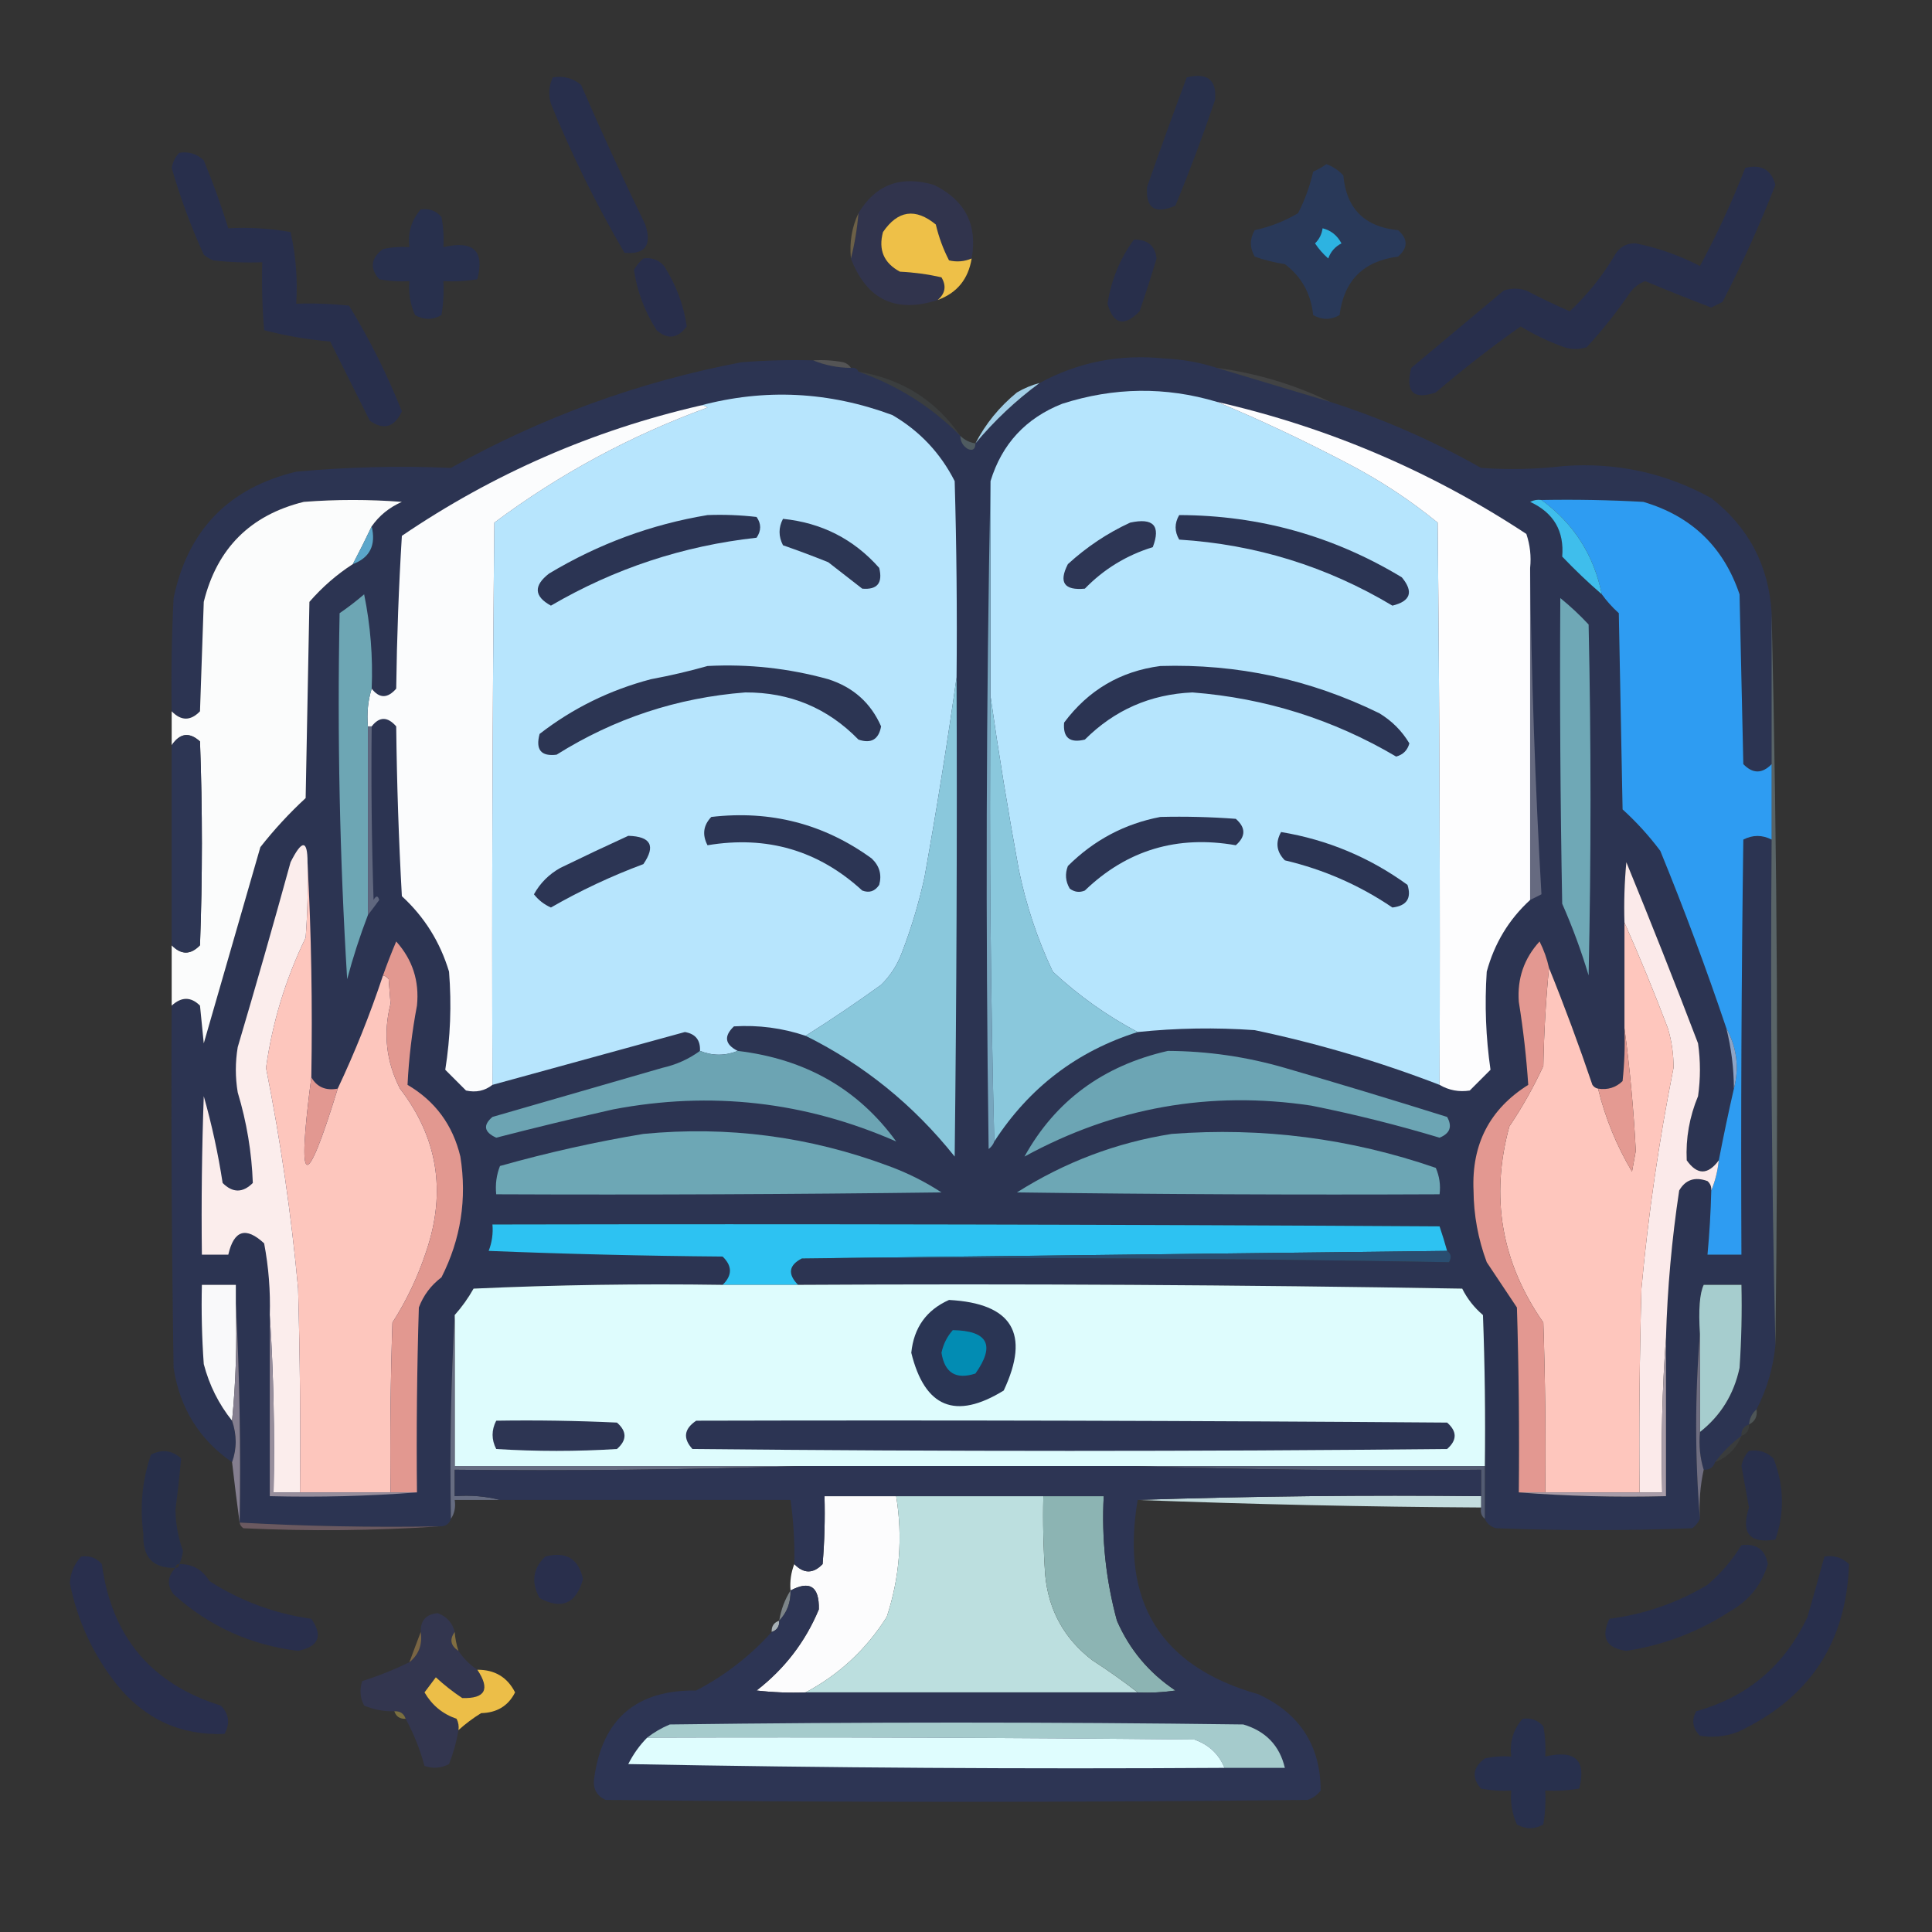 <svg xmlns="http://www.w3.org/2000/svg" xmlns:xlink="http://www.w3.org/1999/xlink" width="512px" height="512px" style="shape-rendering:geometricPrecision; text-rendering:geometricPrecision; image-rendering:optimizeQuality; fill-rule:evenodd; clip-rule:evenodd"><rect width="100%" height="100%" fill="#333333" stroke="none"/><g><path style="opacity:0.907" fill="#272f4e" d="M 146.5,20.5 C 149.365,20.055 151.865,20.721 154,22.5C 159.393,34.953 165.06,47.286 171,59.5C 172.825,64.986 170.992,67.486 165.5,67C 158.088,54.342 151.588,41.175 146,27.5C 145.297,25.071 145.463,22.738 146.5,20.5 Z"></path></g><g><path style="opacity:0.899" fill="#27304e" d="M 314.5,20.5 C 319.993,19.178 322.493,21.178 322,26.5C 318.795,35.95 315.295,45.283 311.5,54.5C 306.055,56.865 303.555,55.198 304,49.5C 307.41,39.767 310.91,30.1 314.5,20.5 Z"></path></g><g><path style="opacity:0.934" fill="#282f4e" d="M 47.5,40.5 C 50.044,40.104 52.211,40.771 54,42.5C 56.466,48.424 58.632,54.424 60.5,60.5C 66.093,60.193 71.593,60.527 77,61.5C 78.415,67.715 78.915,74.048 78.5,80.5C 83.178,80.334 87.845,80.501 92.5,81C 97.957,89.915 102.624,99.248 106.5,109C 104.53,113.252 101.696,114.085 98,111.5C 94.5,104.5 91,97.5 87.5,90.5C 81.521,89.996 75.688,88.996 70,87.5C 69.501,81.509 69.334,75.509 69.5,69.5C 65.154,69.666 60.821,69.499 56.5,69C 55.584,68.626 54.75,68.126 54,67.5C 50.597,60.031 47.764,52.364 45.5,44.5C 45.803,42.886 46.469,41.552 47.5,40.5 Z"></path></g><g><path style="opacity:0.92" fill="#272f4e" d="M 462.5,44.5 C 466.756,43.455 469.422,44.955 470.5,49C 466.357,59.617 461.69,69.95 456.5,80C 455.5,80.5 454.5,81 453.5,81.5C 447.627,79.264 441.793,76.931 436,74.5C 434.395,75.101 433.062,76.101 432,77.5C 428.517,82.645 424.683,87.479 420.5,92C 418.5,92.667 416.5,92.667 414.5,92C 410.453,90.56 406.62,88.726 403,86.5C 395.246,91.966 387.746,97.799 380.5,104C 374.547,106.05 372.381,103.883 374,97.5C 382.167,90.667 390.333,83.833 398.5,77C 400.5,76.333 402.5,76.333 404.5,77C 408.273,78.97 412.106,80.803 416,82.5C 420.712,78.079 424.712,73.079 428,67.5C 429.255,65.406 431.088,64.406 433.5,64.5C 439.446,65.704 445.113,67.704 450.5,70.5C 455.045,62.077 459.045,53.411 462.5,44.5 Z"></path></g><g><path style="opacity:1" fill="#293959" d="M 351.5,43.5 C 353.229,44.117 354.729,45.117 356,46.5C 356.792,55.292 361.625,60.125 370.5,61C 373.167,63.333 373.167,65.667 370.5,68C 361.32,69.18 356.153,74.347 355,83.5C 352.667,84.833 350.333,84.833 348,83.5C 347.416,77.824 344.916,73.324 340.5,70C 337.768,69.587 335.101,68.92 332.5,68C 331.167,65.667 331.167,63.333 332.5,61C 336.584,60.118 340.417,58.618 344,56.5C 345.791,53.007 347.124,49.34 348,45.5C 349.302,44.915 350.469,44.248 351.5,43.5 Z"></path></g><g><path style="opacity:0.995" fill="#32354e" d="M 257.5,68.5 C 255.545,69.323 253.545,69.49 251.5,69C 249.966,66.034 248.8,62.867 248,59.5C 242.605,55.066 237.938,55.733 234,61.5C 232.732,66.219 234.232,69.719 238.5,72C 242.211,72.175 245.878,72.675 249.5,73.5C 250.85,75.783 250.517,77.783 248.5,79.5C 237.367,83.1 229.7,79.433 225.5,68.5C 226.482,64.684 227.149,60.684 227.5,56.5C 232.04,48.911 238.706,46.411 247.5,49C 255.778,53.057 259.111,59.557 257.5,68.5 Z"></path></g><g><path style="opacity:0.946" fill="#28304e" d="M 111.5,55.5 C 113.722,55.178 115.556,55.845 117,57.5C 117.497,60.146 117.664,62.813 117.5,65.5C 125.466,63.635 128.466,66.468 126.5,74C 123.518,74.498 120.518,74.665 117.5,74.5C 117.665,77.518 117.498,80.518 117,83.5C 114.667,84.833 112.333,84.833 110,83.5C 108.711,80.649 108.211,77.649 108.5,74.5C 105.813,74.664 103.146,74.497 100.5,74C 97.93,71.085 98.263,68.419 101.5,66C 103.81,65.503 106.143,65.337 108.5,65.5C 108.022,61.663 109.022,58.329 111.5,55.5 Z"></path></g><g><path style="opacity:0.991" fill="#f0c149" d="M 257.5,68.5 C 256.606,73.987 253.606,77.653 248.5,79.5C 250.517,77.783 250.85,75.783 249.5,73.5C 245.878,72.675 242.211,72.175 238.5,72C 234.232,69.719 232.732,66.219 234,61.5C 237.938,55.733 242.605,55.066 248,59.5C 248.8,62.867 249.966,66.034 251.5,69C 253.545,69.49 255.545,69.323 257.5,68.5 Z"></path></g><g><path style="opacity:1" fill="#2db3e1" d="M 350.5,60.5 C 352.729,61.055 354.395,62.389 355.5,64.5C 353.803,65.364 352.637,66.697 352,68.5C 350.647,67.315 349.48,65.981 348.5,64.5C 349.63,63.378 350.297,62.044 350.5,60.5 Z"></path></g><g><path style="opacity:0.71" fill="#83734f" d="M 227.5,56.5 C 227.149,60.684 226.482,64.684 225.5,68.5C 225.083,64.183 225.75,60.183 227.5,56.5 Z"></path></g><g><path style="opacity:0.906" fill="#272f4e" d="M 300.5,63.5 C 304.121,63.445 306.121,65.112 306.5,68.5C 305.107,73.181 303.607,77.847 302,82.5C 297.907,86.692 295.074,86.026 293.5,80.5C 294.495,74.156 296.829,68.489 300.5,63.5 Z"></path></g><g><path style="opacity:0.911" fill="#282f4e" d="M 170.5,68.5 C 172.722,68.178 174.556,68.845 176,70.5C 179.182,75.506 181.182,80.839 182,86.5C 179.581,89.737 176.915,90.07 174,87.5C 170.818,82.494 168.818,77.161 168,71.5C 168.698,70.309 169.531,69.309 170.5,68.5 Z"></path></g><g><path style="opacity:0.999" fill="#2c3452" d="M 322.5,97.5 C 332.401,100.48 342.401,103.48 352.5,106.5C 366.417,110.957 379.75,116.791 392.5,124C 399.842,124.522 407.175,124.355 414.5,123.5C 428.395,122.496 441.395,125.329 453.5,132C 463.442,139.769 468.775,149.935 469.5,162.5C 469.5,175.833 469.5,189.167 469.5,202.5C 466.994,205.086 464.494,205.086 462,202.5C 461.667,187.5 461.333,172.5 461,157.5C 456.764,144.931 448.264,136.764 435.5,133C 426.506,132.5 417.506,132.334 408.5,132.5C 407.448,132.351 406.448,132.517 405.5,133C 411.731,135.886 414.564,140.72 414,147.5C 417.369,151.037 420.869,154.371 424.5,157.5C 425.793,159.296 427.293,160.963 429,162.5C 429.333,179.833 429.667,197.167 430,214.5C 433.703,217.867 437.036,221.534 440,225.5C 446.309,240.92 452.142,256.587 457.5,272.5C 458.81,277.743 459.476,283.077 459.5,288.5C 458.069,294.736 456.735,301.069 455.5,307.5C 452.607,311.419 449.774,311.419 447,307.5C 446.72,301.654 447.72,295.987 450,290.5C 450.667,285.833 450.667,281.167 450,276.5C 443.863,260.421 437.529,244.421 431,228.5C 430.501,233.823 430.334,239.156 430.5,244.5C 430.5,253.833 430.5,263.167 430.5,272.5C 430.666,277.179 430.499,281.845 430,286.5C 428.211,288.229 426.044,288.896 423.5,288.5C 422.883,288.389 422.383,288.056 422,287.5C 418.432,276.952 414.599,266.619 410.5,256.5C 409.97,254.076 409.136,251.743 408,249.5C 403.884,254.015 402.05,259.348 402.5,265.5C 403.679,272.84 404.512,280.174 405,287.5C 394.793,293.898 389.959,303.232 390.5,315.5C 390.55,322.033 391.716,328.367 394,334.5C 396.697,338.521 399.364,342.521 402,346.5C 402.5,362.83 402.667,379.163 402.5,395.5C 415.323,396.495 428.323,396.829 441.5,396.5C 441.5,382.5 441.5,368.5 441.5,354.5C 441.879,341.43 443.046,328.43 445,315.5C 446.666,312.621 449.166,311.788 452.5,313C 453.252,313.671 453.586,314.504 453.5,315.5C 453.365,321.181 453.032,326.848 452.5,332.5C 455.5,332.5 458.5,332.5 461.5,332.5C 461.333,295.832 461.5,259.165 462,222.5C 464.498,221.221 466.998,221.221 469.5,222.5C 469.168,267.336 469.501,312.003 470.5,356.5C 469.905,362.558 468.238,368.225 465.5,373.5C 464.326,374.514 463.66,375.847 463.5,377.5C 462.094,377.973 461.427,378.973 461.5,380.5C 458.833,382.5 456.5,384.833 454.5,387.5C 454.027,388.906 453.027,389.573 451.5,389.5C 450.521,386.375 450.187,383.042 450.5,379.5C 456.005,375.174 459.505,369.507 461,362.5C 461.5,355.174 461.666,347.841 461.5,340.5C 458.167,340.5 454.833,340.5 451.5,340.5C 450.425,342.74 450.092,347.073 450.5,353.5C 449.167,369.833 449.167,386.167 450.5,402.5C 450.047,403.458 449.381,404.292 448.5,405C 431.167,405.667 413.833,405.667 396.5,405C 395.058,404.623 394.058,403.79 393.5,402.5C 393.5,397.833 393.5,393.167 393.5,388.5C 393.667,375.163 393.5,361.829 393,348.5C 390.684,346.53 388.851,344.196 387.5,341.5C 328.837,340.5 270.17,340.167 211.5,340.5C 208.686,337.633 209.019,335.3 212.5,333.5C 269.738,333.169 326.905,333.502 384,334.5C 384.74,333.251 384.573,332.251 383.5,331.5C 382.897,329.321 382.23,327.154 381.5,325C 297.834,324.5 214.167,324.333 130.5,324.5C 130.708,326.92 130.374,329.253 129.5,331.5C 150.159,332.333 170.825,332.833 191.5,333C 194.086,335.494 194.086,337.994 191.5,340.5C 169.49,340.167 147.49,340.5 125.5,341.5C 124.069,344.039 122.403,346.372 120.5,348.5C 119.503,366.326 119.17,384.326 119.5,402.5C 119.027,403.906 118.027,404.573 116.5,404.5C 98.786,404.806 81.12,404.473 63.5,403.5C 63.83,383.993 63.497,364.659 62.5,345.5C 62.5,343.833 62.5,342.167 62.5,340.5C 59.5,340.5 56.5,340.5 53.5,340.5C 53.334,347.508 53.5,354.508 54,361.5C 55.471,367.109 57.971,372.109 61.5,376.5C 62.787,380.268 62.787,383.935 61.5,387.5C 52.831,381.527 47.665,373.193 46,362.5C 45.5,330.502 45.333,298.502 45.5,266.5C 48.097,264.112 50.597,264.112 53,266.5C 53.333,269.833 53.667,273.167 54,276.5C 59,259.167 64,241.833 69,224.5C 72.632,219.866 76.632,215.533 81,211.5C 81.333,194.167 81.667,176.833 82,159.5C 85.435,155.555 89.269,152.222 93.5,149.5C 98.024,147.803 99.691,144.469 98.5,139.5C 100.475,136.654 103.141,134.487 106.5,133C 97.833,132.333 89.167,132.333 80.5,133C 66.333,136.5 57.5,145.333 54,159.5C 53.667,169.167 53.333,178.833 53,188.5C 50.506,191.086 48.006,191.086 45.5,188.5C 45.334,178.494 45.5,168.494 46,158.5C 49.765,140.467 60.598,129.301 78.5,125C 92.171,123.742 105.837,123.409 119.5,124C 143.665,110.501 169.332,101.168 196.5,96C 202.825,95.501 209.158,95.334 215.5,95.5C 218.589,96.785 221.922,97.451 225.5,97.5C 226.492,97.328 227.158,97.662 227.5,98.5C 237.769,102.093 246.769,107.76 254.5,115.5C 254.511,117.017 255.177,118.184 256.5,119C 257.816,119.528 258.483,119.028 258.5,117.5C 263.537,111.462 269.203,106.129 275.5,101.5C 285.715,95.963 296.715,93.796 308.5,95C 313.412,95.222 318.079,96.055 322.5,97.5 Z"></path></g><g><path style="opacity:0.183" fill="#e9eaed" d="M 215.5,95.5 C 218.187,95.336 220.854,95.503 223.5,96C 224.416,96.278 225.082,96.778 225.5,97.5C 221.922,97.451 218.589,96.785 215.5,95.5 Z"></path></g><g><path style="opacity:0.1" fill="#d0d5dc" d="M 322.5,97.5 C 333.07,98.915 343.07,101.915 352.5,106.5C 342.401,103.48 332.401,100.48 322.5,97.5 Z"></path></g><g><path style="opacity:1" fill="#b7e5fd" d="M 253.5,179.5 C 251.024,197.075 248.191,214.741 245,232.5C 243.502,239.326 241.502,245.993 239,252.5C 237.789,255.759 235.956,258.592 233.5,261C 226.952,265.721 220.285,270.221 213.5,274.5C 207.319,272.43 200.986,271.597 194.5,272C 191.757,274.611 192.09,276.778 195.5,278.5C 192.167,279.833 188.833,279.833 185.5,278.5C 185.648,275.648 184.314,273.981 181.5,273.5C 164.461,278.182 147.461,282.849 130.5,287.5C 130.333,237.832 130.5,188.166 131,138.5C 148.254,125.62 167.087,115.453 187.5,108C 186.906,107.536 186.239,107.369 185.5,107.5C 202.648,102.906 219.648,103.739 236.5,110C 243.718,114.218 249.218,120.052 253,127.5C 253.5,144.83 253.667,162.163 253.5,179.5 Z"></path></g><g><path style="opacity:1" fill="#b6e5fd" d="M 322.5,106.5 C 333.819,111.188 345.486,116.688 357.5,123C 365.875,127.381 373.709,132.548 381,138.5C 381.5,188.166 381.667,237.832 381.5,287.5C 365.566,281.356 349.233,276.522 332.5,273C 322.14,272.267 311.806,272.433 301.5,273.5C 293.341,269.188 285.841,263.854 279,257.5C 274.925,248.872 271.925,239.872 270,230.5C 267.16,215.067 264.66,199.734 262.5,184.5C 262.5,165.5 262.5,146.5 262.5,127.5C 265.522,117.643 271.855,110.81 281.5,107C 295.22,102.6 308.887,102.434 322.5,106.5 Z"></path></g><g><path style="opacity:1" fill="#fbfcfd" d="M 185.5,107.5 C 186.239,107.369 186.906,107.536 187.5,108C 167.087,115.453 148.254,125.62 131,138.5C 130.5,188.166 130.333,237.832 130.5,287.5C 128.473,289.088 126.139,289.588 123.5,289C 121.667,287.167 119.833,285.333 118,283.5C 119.364,274.931 119.697,266.265 119,257.5C 116.642,249.655 112.475,242.988 106.5,237.5C 105.667,222.511 105.167,207.511 105,192.5C 102.707,189.866 100.54,189.866 98.5,192.5C 98.167,192.5 97.833,192.5 97.5,192.5C 97.187,188.958 97.521,185.625 98.5,182.5C 100.54,185.134 102.707,185.134 105,182.5C 105.176,168.925 105.676,155.425 106.5,142C 130.674,125.58 157.007,114.08 185.5,107.5 Z"></path></g><g><path style="opacity:1" fill="#fdfdfe" d="M 322.5,106.5 C 351.954,113.228 379.287,124.894 404.5,141.5C 405.484,144.428 405.817,147.428 405.5,150.5C 405.5,179.833 405.5,209.167 405.5,238.5C 399.878,243.65 396.045,249.983 394,257.5C 393.423,266.255 393.757,274.922 395,283.5C 393.167,285.333 391.333,287.167 389.5,289C 386.667,289.446 384.001,288.946 381.5,287.5C 381.667,237.832 381.5,188.166 381,138.5C 373.709,132.548 365.875,127.381 357.5,123C 345.486,116.688 333.819,111.188 322.5,106.5 Z"></path></g><g><path style="opacity:1" fill="#a3cfe7" d="M 275.5,101.5 C 269.203,106.129 263.537,111.462 258.5,117.5C 261.173,112.313 264.84,107.813 269.5,104C 271.407,102.878 273.407,102.045 275.5,101.5 Z"></path></g><g><path style="opacity:0.067" fill="#a7d3eb" d="M 227.5,98.5 C 239.015,100.411 248.015,106.078 254.5,115.5C 246.769,107.76 237.769,102.093 227.5,98.5 Z"></path></g><g><path style="opacity:0.259" fill="#9fcce2" d="M 254.5,115.5 C 255.605,116.6 256.938,117.267 258.5,117.5C 258.483,119.028 257.816,119.528 256.5,119C 255.177,118.184 254.511,117.017 254.5,115.5 Z"></path></g><g><path style="opacity:1" fill="#fbfcfc" d="M 98.5,139.5 C 96.951,142.766 95.285,146.099 93.5,149.5C 89.269,152.222 85.435,155.555 82,159.5C 81.667,176.833 81.333,194.167 81,211.5C 76.632,215.533 72.632,219.866 69,224.5C 64,241.833 59,259.167 54,276.5C 53.667,273.167 53.333,269.833 53,266.5C 50.597,264.112 48.097,264.112 45.5,266.5C 45.5,261.167 45.5,255.833 45.5,250.5C 48.006,253.086 50.506,253.086 53,250.5C 53.667,232.5 53.667,214.5 53,196.5C 50.178,193.933 47.678,194.266 45.5,197.5C 45.5,194.5 45.5,191.5 45.5,188.5C 48.006,191.086 50.506,191.086 53,188.5C 53.333,178.833 53.667,169.167 54,159.5C 57.5,145.333 66.333,136.5 80.5,133C 89.167,132.333 97.833,132.333 106.5,133C 103.141,134.487 100.475,136.654 98.5,139.5 Z"></path></g><g><path style="opacity:1" fill="#2e9cf2" d="M 408.5,132.5 C 417.506,132.334 426.506,132.5 435.5,133C 448.264,136.764 456.764,144.931 461,157.5C 461.333,172.5 461.667,187.5 462,202.5C 464.494,205.086 466.994,205.086 469.5,202.5C 469.5,209.167 469.5,215.833 469.5,222.5C 466.998,221.221 464.498,221.221 462,222.5C 461.5,259.165 461.333,295.832 461.5,332.5C 458.5,332.5 455.5,332.5 452.5,332.5C 453.032,326.848 453.365,321.181 453.5,315.5C 454.531,313.039 455.198,310.373 455.5,307.5C 456.735,301.069 458.069,294.736 459.5,288.5C 460.957,282.956 460.291,277.623 457.5,272.5C 452.142,256.587 446.309,240.92 440,225.5C 437.036,221.534 433.703,217.867 430,214.5C 429.667,197.167 429.333,179.833 429,162.5C 427.293,160.963 425.793,159.296 424.5,157.5C 422.369,147.051 417.036,138.718 408.5,132.5 Z"></path></g><g><path style="opacity:1" fill="#2b3453" d="M 187.5,136.5 C 191.846,136.334 196.179,136.501 200.5,137C 201.767,138.796 201.767,140.629 200.5,142.5C 181.038,144.651 162.872,150.651 146,160.5C 141.523,158.049 141.356,155.215 145.5,152C 158.61,144.133 172.61,138.967 187.5,136.5 Z"></path></g><g><path style="opacity:1" fill="#2b3453" d="M 312.5,136.5 C 333.743,136.559 353.409,142.059 371.5,153C 374.667,156.833 373.833,159.333 369,160.5C 351.638,150.115 332.805,144.281 312.5,143C 311.232,140.837 311.232,138.67 312.5,136.5 Z"></path></g><g><path style="opacity:1" fill="#2c3654" d="M 207.5,137.5 C 217.747,138.54 226.247,142.873 233,150.5C 233.987,154.506 232.487,156.339 228.5,156C 225.5,153.667 222.5,151.333 219.5,149C 215.539,147.402 211.539,145.902 207.5,144.5C 206.286,142.141 206.286,139.808 207.5,137.5 Z"></path></g><g><path style="opacity:1" fill="#2d3655" d="M 299.5,138.5 C 305.662,137.156 307.662,139.322 305.5,145C 298.531,147.148 292.531,150.815 287.5,156C 282.013,156.519 280.513,154.352 283,149.5C 287.997,144.929 293.497,141.263 299.5,138.5 Z"></path></g><g><path style="opacity:1" fill="#3fbeec" d="M 408.5,132.5 C 417.036,138.718 422.369,147.051 424.5,157.5C 420.869,154.371 417.369,151.037 414,147.5C 414.564,140.72 411.731,135.886 405.5,133C 406.448,132.517 407.448,132.351 408.5,132.5 Z"></path></g><g><path style="opacity:1" fill="#5ba6ca" d="M 98.5,139.5 C 99.691,144.469 98.024,147.803 93.5,149.5C 95.285,146.099 96.951,142.766 98.5,139.5 Z"></path></g><g><path style="opacity:1" fill="#666a80" d="M 405.5,150.5 C 405.842,179.387 406.842,208.22 408.5,237C 407.473,237.513 406.473,238.013 405.5,238.5C 405.5,209.167 405.5,179.833 405.5,150.5 Z"></path></g><g><path style="opacity:1" fill="#6da6b4" d="M 98.5,182.5 C 97.521,185.625 97.187,188.958 97.5,192.5C 97.5,209.167 97.5,225.833 97.5,242.5C 95.374,248.045 93.541,253.712 92,259.5C 90.025,227.19 89.358,194.857 90,162.5C 92.257,160.954 94.424,159.288 96.5,157.5C 98.181,165.741 98.848,174.074 98.5,182.5 Z"></path></g><g><path style="opacity:1" fill="#6fa8b6" d="M 413.5,158.5 C 416.13,160.628 418.63,162.961 421,165.5C 421.667,196.5 421.667,227.5 421,258.5C 419.063,252.024 416.73,245.691 414,239.5C 413.5,212.502 413.333,185.502 413.5,158.5 Z"></path></g><g><path style="opacity:1" fill="#2c3553" d="M 187.5,176.5 C 198.363,175.933 209.03,177.099 219.5,180C 226.113,182.117 230.779,186.283 233.5,192.5C 232.857,195.975 230.857,197.141 227.5,196C 219.33,187.615 209.33,183.448 197.5,183.5C 179.462,184.902 162.796,190.402 147.5,200C 143.38,200.514 141.88,198.68 143,194.5C 151.771,187.699 161.604,182.865 172.5,180C 177.679,179.034 182.679,177.867 187.5,176.5 Z"></path></g><g><path style="opacity:1" fill="#2b3453" d="M 307.5,176.5 C 327.875,175.875 347.209,180.042 365.5,189C 368.846,191.012 371.512,193.679 373.5,197C 373,198.833 371.833,200 370,200.5C 353.328,190.665 335.328,184.998 316,183.5C 304.858,183.989 295.358,188.156 287.5,196C 283.494,196.987 281.661,195.487 282,191.5C 288.434,182.882 296.934,177.882 307.5,176.5 Z"></path></g><g><path style="opacity:1" fill="#77a6be" d="M 262.5,127.5 C 262.5,146.5 262.5,165.5 262.5,184.5C 262.168,224.004 262.501,263.337 263.5,302.5C 263.217,303.289 262.717,303.956 262,304.5C 261.168,245.332 261.335,186.332 262.5,127.5 Z"></path></g><g><path style="opacity:1" fill="#8ac8dc" d="M 253.5,179.5 C 253.667,221.835 253.5,264.168 253,306.5C 242.095,292.829 228.929,282.162 213.5,274.5C 220.285,270.221 226.952,265.721 233.5,261C 235.956,258.592 237.789,255.759 239,252.5C 241.502,245.993 243.502,239.326 245,232.5C 248.191,214.741 251.024,197.075 253.5,179.5 Z"></path></g><g><path style="opacity:1" fill="#8ac8dc" d="M 262.5,184.5 C 264.66,199.734 267.16,215.067 270,230.5C 271.925,239.872 274.925,248.872 279,257.5C 285.841,263.854 293.341,269.188 301.5,273.5C 285.421,278.566 272.754,288.232 263.5,302.5C 262.501,263.337 262.168,224.004 262.5,184.5 Z"></path></g><g><path style="opacity:1" fill="#60677e" d="M 97.5,192.5 C 97.833,192.5 98.167,192.5 98.5,192.5C 98.333,207.837 98.5,223.17 99,238.5C 99.654,237.304 100.154,237.304 100.5,238.5C 99.479,239.901 98.479,241.235 97.5,242.5C 97.5,225.833 97.5,209.167 97.5,192.5 Z"></path></g><g><path style="opacity:1" fill="#2d3654" d="M 45.5,250.5 C 45.5,232.833 45.5,215.167 45.5,197.5C 47.678,194.266 50.178,193.933 53,196.5C 53.667,214.5 53.667,232.5 53,250.5C 50.506,253.086 48.006,253.086 45.5,250.5 Z"></path></g><g><path style="opacity:1" fill="#2c3554" d="M 188.5,216.5 C 204.224,214.671 218.391,218.338 231,227.5C 233.071,229.455 233.738,231.788 233,234.5C 231.867,236.211 230.367,236.711 228.5,236C 216.917,225.366 203.25,221.366 187.5,224C 186.046,221.216 186.379,218.716 188.5,216.5 Z"></path></g><g><path style="opacity:1" fill="#2c3554" d="M 307.5,216.5 C 314.175,216.334 320.842,216.5 327.5,217C 330.167,219.333 330.167,221.667 327.5,224C 311.977,221.276 298.643,225.276 287.5,236C 286.101,236.595 284.768,236.428 283.5,235.5C 282.359,233.579 282.192,231.579 283,229.5C 289.908,222.631 298.074,218.298 307.5,216.5 Z"></path></g><g><path style="opacity:1" fill="#2b3453" d="M 339.5,220.5 C 351.774,222.535 362.941,227.202 373,234.5C 374.123,238.055 372.789,240.055 369,240.5C 360.303,234.597 350.803,230.431 340.5,228C 338.285,225.758 337.952,223.258 339.5,220.5 Z"></path></g><g><path style="opacity:1" fill="#2c3554" d="M 166.5,221.5 C 172.488,221.664 173.821,224.164 170.5,229C 162.001,232.167 153.834,236 146,240.5C 144.205,239.705 142.705,238.538 141.5,237C 143.154,234.013 145.487,231.679 148.5,230C 154.56,227.049 160.56,224.215 166.5,221.5 Z"></path></g><g><path style="opacity:1" fill="#fbedec" d="M 81.5,228.5 C 81.666,235.175 81.5,241.842 81,248.5C 75.664,259.502 72.164,271.002 70.5,283C 74.36,302.311 77.193,321.811 79,341.5C 79.5,359.497 79.667,377.497 79.5,395.5C 77.167,395.5 74.833,395.5 72.5,395.5C 72.83,379.658 72.496,363.991 71.5,348.5C 71.688,342.112 71.188,335.778 70,329.5C 65.154,325.005 61.987,326.005 60.5,332.5C 58.167,332.5 55.833,332.5 53.5,332.5C 53.333,318.496 53.5,304.496 54,290.5C 56.142,298.068 57.809,305.735 59,313.5C 61.667,316.167 64.333,316.167 67,313.5C 66.713,305.387 65.379,297.387 63,289.5C 62.333,285.5 62.333,281.5 63,277.5C 67.815,261.244 72.482,244.911 77,228.5C 80.005,222.49 81.505,222.49 81.5,228.5 Z"></path></g><g><path style="opacity:1" fill="#fbeaea" d="M 455.5,307.5 C 455.198,310.373 454.531,313.039 453.5,315.5C 453.586,314.504 453.252,313.671 452.5,313C 449.166,311.788 446.666,312.621 445,315.5C 443.046,328.43 441.879,341.43 441.5,354.5C 440.504,367.99 440.171,381.656 440.5,395.5C 438.5,395.5 436.5,395.5 434.5,395.5C 434.333,377.497 434.5,359.497 435,341.5C 436.802,321.829 439.635,302.329 443.5,283C 443.528,279.41 443.028,275.91 442,272.5C 438.39,262.964 434.557,253.63 430.5,244.5C 430.334,239.156 430.501,233.823 431,228.5C 437.529,244.421 443.863,260.421 450,276.5C 450.667,281.167 450.667,285.833 450,290.5C 447.72,295.987 446.72,301.654 447,307.5C 449.774,311.419 452.607,311.419 455.5,307.5 Z"></path></g><g><path style="opacity:1" fill="#fec6bd" d="M 430.5,244.5 C 434.557,253.63 438.39,262.964 442,272.5C 443.028,275.91 443.528,279.41 443.5,283C 439.635,302.329 436.802,321.829 435,341.5C 434.5,359.497 434.333,377.497 434.5,395.5C 426.167,395.5 417.833,395.5 409.5,395.5C 409.667,380.496 409.5,365.496 409,350.5C 397.877,334.554 394.877,317.221 400,298.5C 403.433,293.403 406.433,288.069 409,282.5C 409.17,273.657 409.67,264.99 410.5,256.5C 414.599,266.619 418.432,276.952 422,287.5C 422.383,288.056 422.883,288.389 423.5,288.5C 425.431,296.35 428.431,303.684 432.5,310.5C 432.833,308.667 433.167,306.833 433.5,305C 432.93,293.976 431.93,283.142 430.5,272.5C 430.5,263.167 430.5,253.833 430.5,244.5 Z"></path></g><g><path style="opacity:1" fill="#fdc6bd" d="M 81.5,228.5 C 82.497,247.326 82.83,266.326 82.5,285.5C 78.59,315.395 80.923,316.395 89.5,288.5C 94.059,278.844 98.059,268.844 101.5,258.5C 102.117,258.611 102.617,258.944 103,259.5C 103.167,261.667 103.333,263.833 103.5,266C 101.5,273.833 102.334,281.333 106,288.5C 115.968,301.438 118.301,315.772 113,331.5C 110.786,338.258 107.786,344.592 104,350.5C 103.5,365.496 103.333,380.496 103.5,395.5C 95.5,395.5 87.5,395.5 79.5,395.5C 79.667,377.497 79.5,359.497 79,341.5C 77.193,321.811 74.36,302.311 70.5,283C 72.164,271.002 75.664,259.502 81,248.5C 81.5,241.842 81.666,235.175 81.5,228.5 Z"></path></g><g><path style="opacity:1" fill="#6ca4b3" d="M 185.5,278.5 C 188.833,279.833 192.167,279.833 195.5,278.5C 213.458,280.634 227.458,288.634 237.5,302.5C 213.377,291.909 188.377,289.075 162.5,294C 152.137,296.341 141.804,298.841 131.5,301.5C 128.271,300.017 127.937,298.184 130.5,296C 145.5,291.667 160.5,287.333 175.5,283C 179.239,282.153 182.573,280.653 185.5,278.5 Z"></path></g><g><path style="opacity:1" fill="#6ca5b4" d="M 309.5,278.5 C 320.046,278.554 330.379,280.054 340.5,283C 354.868,287.176 369.201,291.509 383.5,296C 384.931,298.538 384.264,300.372 381.5,301.5C 370.313,298.134 358.98,295.301 347.5,293C 320.652,288.975 295.319,293.475 271.5,306.5C 279.673,291.735 292.34,282.401 309.5,278.5 Z"></path></g><g><path style="opacity:1" fill="#e49a92" d="M 430.5,272.5 C 431.93,283.142 432.93,293.976 433.5,305C 433.167,306.833 432.833,308.667 432.5,310.5C 428.431,303.684 425.431,296.35 423.5,288.5C 426.044,288.896 428.211,288.229 430,286.5C 430.499,281.845 430.666,277.179 430.5,272.5 Z"></path></g><g><path style="opacity:1" fill="#8da4c6" d="M 457.5,272.5 C 460.291,277.623 460.957,282.956 459.5,288.5C 459.476,283.077 458.81,277.743 457.5,272.5 Z"></path></g><g><path style="opacity:1" fill="#e29891" d="M 82.5,285.5 C 83.991,288.091 86.325,289.091 89.5,288.5C 80.923,316.395 78.59,315.395 82.5,285.5 Z"></path></g><g><path style="opacity:1" fill="#e29890" d="M 110.5,395.5 C 108.167,395.5 105.833,395.5 103.5,395.5C 103.333,380.496 103.5,365.496 104,350.5C 107.786,344.592 110.786,338.258 113,331.5C 118.301,315.772 115.968,301.438 106,288.5C 102.334,281.333 101.5,273.833 103.5,266C 103.333,263.833 103.167,261.667 103,259.5C 102.617,258.944 102.117,258.611 101.5,258.5C 102.561,255.489 103.727,252.489 105,249.5C 109.328,254.319 111.162,259.986 110.5,266.5C 109.181,273.443 108.348,280.443 108,287.5C 115.324,291.791 119.991,298.125 122,306.5C 123.786,317.736 122.119,328.403 117,338.5C 114.201,340.623 112.201,343.29 111,346.5C 110.5,362.83 110.333,379.163 110.5,395.5 Z"></path></g><g><path style="opacity:1" fill="#e39891" d="M 410.5,256.5 C 409.67,264.99 409.17,273.657 409,282.5C 406.433,288.069 403.433,293.403 400,298.5C 394.877,317.221 397.877,334.554 409,350.5C 409.5,365.496 409.667,380.496 409.5,395.5C 407.167,395.5 404.833,395.5 402.5,395.5C 402.667,379.163 402.5,362.83 402,346.5C 399.364,342.521 396.697,338.521 394,334.5C 391.716,328.367 390.55,322.033 390.5,315.5C 389.959,303.232 394.793,293.898 405,287.5C 404.512,280.174 403.679,272.84 402.5,265.5C 402.05,259.348 403.884,254.015 408,249.5C 409.136,251.743 409.97,254.076 410.5,256.5 Z"></path></g><g><path style="opacity:0.286" fill="#bae1ec" d="M 469.5,162.5 C 471.007,227.002 471.34,291.669 470.5,356.5C 469.501,312.003 469.168,267.336 469.5,222.5C 469.5,215.833 469.5,209.167 469.5,202.5C 469.5,189.167 469.5,175.833 469.5,162.5 Z"></path></g><g><path style="opacity:1" fill="#6da7b5" d="M 170.5,300.5 C 192.842,298.337 214.509,301.17 235.5,309C 240.446,310.806 245.112,313.139 249.5,316C 210.168,316.5 170.835,316.667 131.5,316.5C 131.232,313.881 131.565,311.381 132.5,309C 145.142,305.441 157.808,302.608 170.5,300.5 Z"></path></g><g><path style="opacity:1" fill="#6da7b5" d="M 310.5,300.5 C 334.495,298.67 357.829,301.67 380.5,309.5C 381.474,311.743 381.808,314.076 381.5,316.5C 344.165,316.667 306.832,316.5 269.5,316C 282.215,307.962 295.882,302.795 310.5,300.5 Z"></path></g><g><path style="opacity:1" fill="#2dc2f2" d="M 383.5,331.5 C 326.5,332.167 269.5,332.833 212.5,333.5C 209.019,335.3 208.686,337.633 211.5,340.5C 204.833,340.5 198.167,340.5 191.5,340.5C 194.086,337.994 194.086,335.494 191.5,333C 170.825,332.833 150.159,332.333 129.5,331.5C 130.374,329.253 130.708,326.92 130.5,324.5C 214.167,324.333 297.834,324.5 381.5,325C 382.23,327.154 382.897,329.321 383.5,331.5 Z"></path></g><g><path style="opacity:1" fill="#2a4d70" d="M 383.5,331.5 C 384.573,332.251 384.74,333.251 384,334.5C 326.905,333.502 269.738,333.169 212.5,333.5C 269.5,332.833 326.5,332.167 383.5,331.5 Z"></path></g><g><path style="opacity:1" fill="#f9f9fa" d="M 62.5,345.5 C 62.828,356.014 62.494,366.347 61.5,376.5C 57.971,372.109 55.471,367.109 54,361.5C 53.5,354.508 53.334,347.508 53.5,340.5C 56.5,340.5 59.5,340.5 62.5,340.5C 62.5,342.167 62.5,343.833 62.5,345.5 Z"></path></g><g><path style="opacity:1" fill="#defcfd" d="M 191.5,340.5 C 198.167,340.5 204.833,340.5 211.5,340.5C 270.17,340.167 328.837,340.5 387.5,341.5C 388.851,344.196 390.684,346.53 393,348.5C 393.5,361.829 393.667,375.163 393.5,388.5C 362.167,388.5 330.833,388.5 299.5,388.5C 270.5,388.5 241.5,388.5 212.5,388.5C 181.833,388.5 151.167,388.5 120.5,388.5C 120.5,375.167 120.5,361.833 120.5,348.5C 122.403,346.372 124.069,344.039 125.5,341.5C 147.49,340.5 169.49,340.167 191.5,340.5 Z"></path></g><g><path style="opacity:1" fill="#a6cdce" d="M 450.5,379.5 C 450.5,370.833 450.5,362.167 450.5,353.5C 450.092,347.073 450.425,342.74 451.5,340.5C 454.833,340.5 458.167,340.5 461.5,340.5C 461.666,347.841 461.5,355.174 461,362.5C 459.505,369.507 456.005,375.174 450.5,379.5 Z"></path></g><g><path style="opacity:1" fill="#2a3554" d="M 251.5,344.5 C 268.253,345.405 273.086,353.405 266,368.5C 253.235,376.366 245.068,373.033 241.5,358.5C 242.166,351.847 245.499,347.18 251.5,344.5 Z"></path></g><g><path style="opacity:1" fill="#847e8f" d="M 62.5,345.5 C 63.497,364.659 63.83,383.993 63.5,403.5C 62.79,398.268 62.123,392.935 61.5,387.5C 62.787,383.935 62.787,380.268 61.5,376.5C 62.494,366.347 62.828,356.014 62.5,345.5 Z"></path></g><g><path style="opacity:1" fill="#028cb3" d="M 252.5,352.5 C 261.818,352.655 263.818,356.488 258.5,364C 253.345,365.677 250.345,363.844 249.5,358.5C 249.984,356.199 250.984,354.199 252.5,352.5 Z"></path></g><g><path style="opacity:1" fill="#706e81" d="M 450.5,353.5 C 450.5,362.167 450.5,370.833 450.5,379.5C 450.187,383.042 450.521,386.375 451.5,389.5C 450.564,393.735 450.231,398.069 450.5,402.5C 449.167,386.167 449.167,369.833 450.5,353.5 Z"></path></g><g><path style="opacity:1" fill="#978e9c" d="M 71.5,348.5 C 72.496,363.991 72.83,379.658 72.5,395.5C 74.833,395.5 77.167,395.5 79.5,395.5C 87.5,395.5 95.5,395.5 103.5,395.5C 105.833,395.5 108.167,395.5 110.5,395.5C 97.677,396.495 84.677,396.829 71.5,396.5C 71.5,380.5 71.5,364.5 71.5,348.5 Z"></path></g><g><path style="opacity:0.251" fill="#a2bcc2" d="M 465.5,373.5 C 465.771,375.38 465.104,376.713 463.5,377.5C 463.66,375.847 464.326,374.514 465.5,373.5 Z"></path></g><g><path style="opacity:1" fill="#2d3553" d="M 131.5,376.5 C 142.172,376.333 152.839,376.5 163.5,377C 166.167,379.333 166.167,381.667 163.5,384C 152.833,384.667 142.167,384.667 131.5,384C 130.221,381.502 130.221,379.002 131.5,376.5 Z"></path></g><g><path style="opacity:1" fill="#2c3453" d="M 184.5,376.5 C 250.834,376.333 317.168,376.5 383.5,377C 386.167,379.333 386.167,381.667 383.5,384C 316.833,384.667 250.167,384.667 183.5,384C 180.933,381.178 181.266,378.678 184.5,376.5 Z"></path></g><g><path style="opacity:0.071" fill="#96babe" d="M 463.5,377.5 C 463.573,379.027 462.906,380.027 461.5,380.5C 461.427,378.973 462.094,377.973 463.5,377.5 Z"></path></g><g><path style="opacity:0.063" fill="#a3bfc3" d="M 461.5,380.5 C 460.167,383.833 457.833,386.167 454.5,387.5C 456.5,384.833 458.833,382.5 461.5,380.5 Z"></path></g><g><path style="opacity:0.892" fill="#272f4e" d="M 47.5,414.5 C 46.833,414.5 46.5,414.833 46.5,415.5C 40.564,415.679 37.73,412.679 38,406.5C 37.012,399.332 37.678,392.332 40,385.5C 42.916,383.987 45.582,384.32 48,386.5C 47.601,390.958 47.101,395.458 46.5,400C 46.539,403.784 47.206,407.45 48.5,411C 48.352,412.256 48.018,413.423 47.5,414.5 Z"></path></g><g><path style="opacity:0.906" fill="#272f4e" d="M 463.5,384.5 C 466.044,384.104 468.211,384.771 470,386.5C 472.802,393.686 472.968,400.853 470.5,408C 463.628,409.127 461.294,406.293 463.5,399.5C 462.833,395.833 462.167,392.167 461.5,388.5C 461.803,386.886 462.47,385.552 463.5,384.5 Z"></path></g><g><path style="opacity:1" fill="#666c81" d="M 120.5,348.5 C 120.5,361.833 120.5,375.167 120.5,388.5C 151.167,388.5 181.833,388.5 212.5,388.5C 182.005,389.498 151.338,389.831 120.5,389.5C 120.5,391.833 120.5,394.167 120.5,396.5C 124.702,396.183 128.702,396.517 132.5,397.5C 128.5,397.5 124.5,397.5 120.5,397.5C 120.784,399.415 120.451,401.081 119.5,402.5C 119.17,384.326 119.503,366.326 120.5,348.5 Z"></path></g><g><path style="opacity:1" fill="#535b72" d="M 299.5,388.5 C 330.833,388.5 362.167,388.5 393.5,388.5C 393.5,393.167 393.5,397.833 393.5,402.5C 392.596,401.791 392.263,400.791 392.5,399.5C 392.5,398.5 392.5,397.5 392.5,396.5C 392.5,394.167 392.5,391.833 392.5,389.5C 361.329,389.831 330.329,389.498 299.5,388.5 Z"></path></g><g><path style="opacity:1" fill="#a89ca8" d="M 441.5,354.5 C 441.5,368.5 441.5,382.5 441.5,396.5C 428.323,396.829 415.323,396.495 402.5,395.5C 404.833,395.5 407.167,395.5 409.5,395.5C 417.833,395.5 426.167,395.5 434.5,395.5C 436.5,395.5 438.5,395.5 440.5,395.5C 440.171,381.656 440.504,367.99 441.5,354.5 Z"></path></g><g><path style="opacity:1" fill="#fcfcfd" d="M 237.5,396.5 C 239.271,407.329 238.438,417.996 235,428.5C 229.543,437.121 222.376,443.788 213.5,448.5C 209.154,448.666 204.821,448.499 200.5,448C 207.944,442.235 213.444,435.069 217,426.5C 217.135,420.438 214.635,418.772 209.5,421.5C 209.298,419.05 209.631,416.717 210.5,414.5C 213.006,417.086 215.506,417.086 218,414.5C 218.499,408.509 218.666,402.509 218.5,396.5C 224.833,396.5 231.167,396.5 237.5,396.5 Z"></path></g><g><path style="opacity:1" fill="#bcdfdf" d="M 237.5,396.5 C 250.5,396.5 263.5,396.5 276.5,396.5C 276.334,403.508 276.5,410.508 277,417.5C 277.906,426.812 282.073,434.312 289.5,440C 293.68,442.696 297.68,445.53 301.5,448.5C 272.167,448.5 242.833,448.5 213.5,448.5C 222.376,443.788 229.543,437.121 235,428.5C 238.438,417.996 239.271,407.329 237.5,396.5 Z"></path></g><g><path style="opacity:1" fill="#8cb4b3" d="M 276.5,396.5 C 281.833,396.5 287.167,396.5 292.5,396.5C 291.899,407.696 293.066,418.696 296,429.5C 299.344,437.179 304.511,443.346 311.5,448C 308.183,448.498 304.85,448.665 301.5,448.5C 297.68,445.53 293.68,442.696 289.5,440C 282.073,434.312 277.906,426.812 277,417.5C 276.5,410.508 276.334,403.508 276.5,396.5 Z"></path></g><g><path style="opacity:0.861" fill="#dbf8fa" d="M 301.5,397.5 C 331.662,396.502 361.995,396.169 392.5,396.5C 392.5,397.5 392.5,398.5 392.5,399.5C 362.155,399.327 331.822,398.66 301.5,397.5 Z"></path></g><g><path style="opacity:0.643" fill="#896e7a" d="M 63.5,403.5 C 81.12,404.473 98.786,404.806 116.5,404.5C 99.338,405.662 82.005,405.829 64.5,405C 63.944,404.617 63.611,404.117 63.5,403.5 Z"></path></g><g><path style="opacity:0.915" fill="#282f4e" d="M 461.5,409.5 C 465.458,408.973 467.791,410.64 468.5,414.5C 466.848,419.988 463.515,424.154 458.5,427C 450.108,432.465 440.941,435.965 431,437.5C 425.673,436.779 424.173,433.946 426.5,429C 435.785,427.794 444.452,424.794 452.5,420C 456.085,416.922 459.085,413.422 461.5,409.5 Z"></path></g><g><path style="opacity:0.909" fill="#282f4f" d="M 21.5,412.5 C 23.722,412.178 25.556,412.845 27,414.5C 29.572,433.733 40.072,446.233 58.5,452C 60.706,454.209 61.04,456.709 59.5,459.5C 47.951,459.98 38.451,455.647 31,446.5C 24.678,438.521 20.511,429.521 18.5,419.5C 18.695,416.782 19.695,414.449 21.5,412.5 Z"></path></g><g><path style="opacity:0.897" fill="#282f4f" d="M 144.5,412.5 C 150.021,411.07 153.354,413.07 154.5,418.5C 152.671,425.001 148.837,426.668 143,423.5C 140.697,419.332 141.197,415.665 144.5,412.5 Z"></path></g><g><path style="opacity:0.908" fill="#272f4e" d="M 483.5,412.5 C 486.044,412.104 488.211,412.771 490,414.5C 489.341,435.296 479.507,450.129 460.5,459C 457.232,460.213 453.899,460.546 450.5,460C 448.558,458.028 448.224,455.861 449.5,453.5C 463.125,449.713 472.958,441.38 479,428.5C 480.547,423.122 482.047,417.789 483.5,412.5 Z"></path></g><g><path style="opacity:0.906" fill="#282f4f" d="M 47.5,414.5 C 50.967,414.446 53.634,415.946 55.5,419C 63.75,424.289 72.75,427.622 82.5,429C 85.657,433.512 84.491,436.345 79,437.5C 66.347,435.957 55.347,430.957 46,422.5C 44.196,420.076 44.362,417.743 46.5,415.5C 47.167,415.5 47.5,415.167 47.5,414.5 Z"></path></g><g><path style="opacity:0.541" fill="#bacad1" d="M 209.5,421.5 C 209.585,424.649 208.585,427.316 206.5,429.5C 206.98,426.557 207.98,423.89 209.5,421.5 Z"></path></g><g><path style="opacity:1" fill="#33364f" d="M 120.5,432.5 C 119.07,434.455 119.403,436.121 121.5,437.5C 122.833,439.5 124.5,441.167 126.5,442.5C 129.947,447.68 128.614,450.18 122.5,450C 120.023,448.357 117.69,446.524 115.5,444.5C 114.5,445.833 113.5,447.167 112.5,448.5C 114.468,451.898 117.301,454.232 121,455.5C 121.483,456.448 121.649,457.448 121.5,458.5C 120.983,461.582 120.15,464.582 119,467.5C 116.936,468.591 114.769,468.758 112.5,468C 111.322,463.633 109.656,459.467 107.5,455.5C 107.027,454.094 106.027,453.427 104.5,453.5C 101.729,453.579 99.063,453.079 96.5,452C 95.409,449.936 95.242,447.769 96,445.5C 100.289,444.142 104.456,442.475 108.5,440.5C 110.982,438.497 111.982,435.831 111.5,432.5C 111.406,429.459 112.906,427.793 116,427.5C 118.415,428.411 119.915,430.078 120.5,432.5 Z"></path></g><g><path style="opacity:0.824" fill="#c0cbd1" d="M 206.5,429.5 C 206.573,431.027 205.906,432.027 204.5,432.5C 204.427,430.973 205.094,429.973 206.5,429.5 Z"></path></g><g><path style="opacity:0.6" fill="#b5964c" d="M 120.5,432.5 C 120.629,434.216 120.962,435.883 121.5,437.5C 119.403,436.121 119.07,434.455 120.5,432.5 Z"></path></g><g><path style="opacity:0.643" fill="#a0814f" d="M 111.5,432.5 C 111.982,435.831 110.982,438.497 108.5,440.5C 109.512,437.743 110.512,435.076 111.5,432.5 Z"></path></g><g><path style="opacity:0.966" fill="#f2c249" d="M 126.5,442.5 C 131.118,442.473 134.452,444.473 136.5,448.5C 134.705,452.068 131.705,453.901 127.5,454C 125.34,455.332 123.34,456.832 121.5,458.5C 121.649,457.448 121.483,456.448 121,455.5C 117.301,454.232 114.468,451.898 112.5,448.5C 113.5,447.167 114.5,445.833 115.5,444.5C 117.69,446.524 120.023,448.357 122.5,450C 128.614,450.18 129.947,447.68 126.5,442.5 Z"></path></g><g><path style="opacity:1" fill="#2d3554" d="M 212.5,388.5 C 241.5,388.5 270.5,388.5 299.5,388.5C 330.329,389.498 361.329,389.831 392.5,389.5C 392.5,391.833 392.5,394.167 392.5,396.5C 361.995,396.169 331.662,396.502 301.5,397.5C 296.897,424.506 307.564,441.673 333.5,449C 344.447,454.079 349.947,462.579 350,474.5C 349.097,475.701 347.931,476.535 346.5,477C 284.5,477.667 222.5,477.667 160.5,477C 158.01,475.872 157.01,473.872 157.5,471C 159.697,455.477 168.697,447.81 184.5,448C 192.101,444.034 198.767,438.867 204.5,432.5C 205.906,432.027 206.573,431.027 206.5,429.5C 208.585,427.316 209.585,424.649 209.5,421.5C 214.635,418.772 217.135,420.438 217,426.5C 213.444,435.069 207.944,442.235 200.5,448C 204.821,448.499 209.154,448.666 213.5,448.5C 242.833,448.5 272.167,448.5 301.5,448.5C 304.85,448.665 308.183,448.498 311.5,448C 304.511,443.346 299.344,437.179 296,429.5C 293.066,418.696 291.899,407.696 292.5,396.5C 287.167,396.5 281.833,396.5 276.5,396.5C 263.5,396.5 250.5,396.5 237.5,396.5C 231.167,396.5 224.833,396.5 218.5,396.5C 218.666,402.509 218.499,408.509 218,414.5C 215.506,417.086 213.006,417.086 210.5,414.5C 210.625,408.797 210.292,403.13 209.5,397.5C 183.833,397.5 158.167,397.5 132.5,397.5C 128.702,396.517 124.702,396.183 120.5,396.5C 120.5,394.167 120.5,391.833 120.5,389.5C 151.338,389.831 182.005,389.498 212.5,388.5 Z"></path></g><g><path style="opacity:0.612" fill="#a79548" d="M 104.5,453.5 C 106.027,453.427 107.027,454.094 107.5,455.5C 105.973,455.573 104.973,454.906 104.5,453.5 Z"></path></g><g><path style="opacity:0.946" fill="#28304e" d="M 403.5,455.5 C 405.722,455.178 407.556,455.845 409,457.5C 409.497,460.146 409.664,462.813 409.5,465.5C 417.466,463.635 420.466,466.468 418.5,474C 415.518,474.498 412.518,474.665 409.5,474.5C 409.665,477.518 409.498,480.518 409,483.5C 406.667,484.833 404.333,484.833 402,483.5C 400.711,480.649 400.211,477.649 400.5,474.5C 397.813,474.664 395.146,474.497 392.5,474C 389.93,471.085 390.263,468.419 393.5,466C 395.81,465.503 398.143,465.337 400.5,465.5C 400.022,461.662 401.022,458.329 403.5,455.5 Z"></path></g><g><path style="opacity:1" fill="#a5cbcc" d="M 324.5,468.5 C 323.011,464.847 320.344,462.347 316.5,461C 268.168,460.5 219.834,460.333 171.5,460.5C 173.273,459.108 175.273,457.941 177.5,457C 228.167,456.333 278.833,456.333 329.5,457C 335.453,458.783 339.119,462.616 340.5,468.5C 335.167,468.5 329.833,468.5 324.5,468.5 Z"></path></g><g><path style="opacity:1" fill="#dffdfe" d="M 171.5,460.5 C 219.834,460.333 268.168,460.5 316.5,461C 320.344,462.347 323.011,464.847 324.5,468.5C 271.829,468.833 219.162,468.5 166.5,467.5C 167.836,464.846 169.503,462.513 171.5,460.5 Z"></path></g></svg>